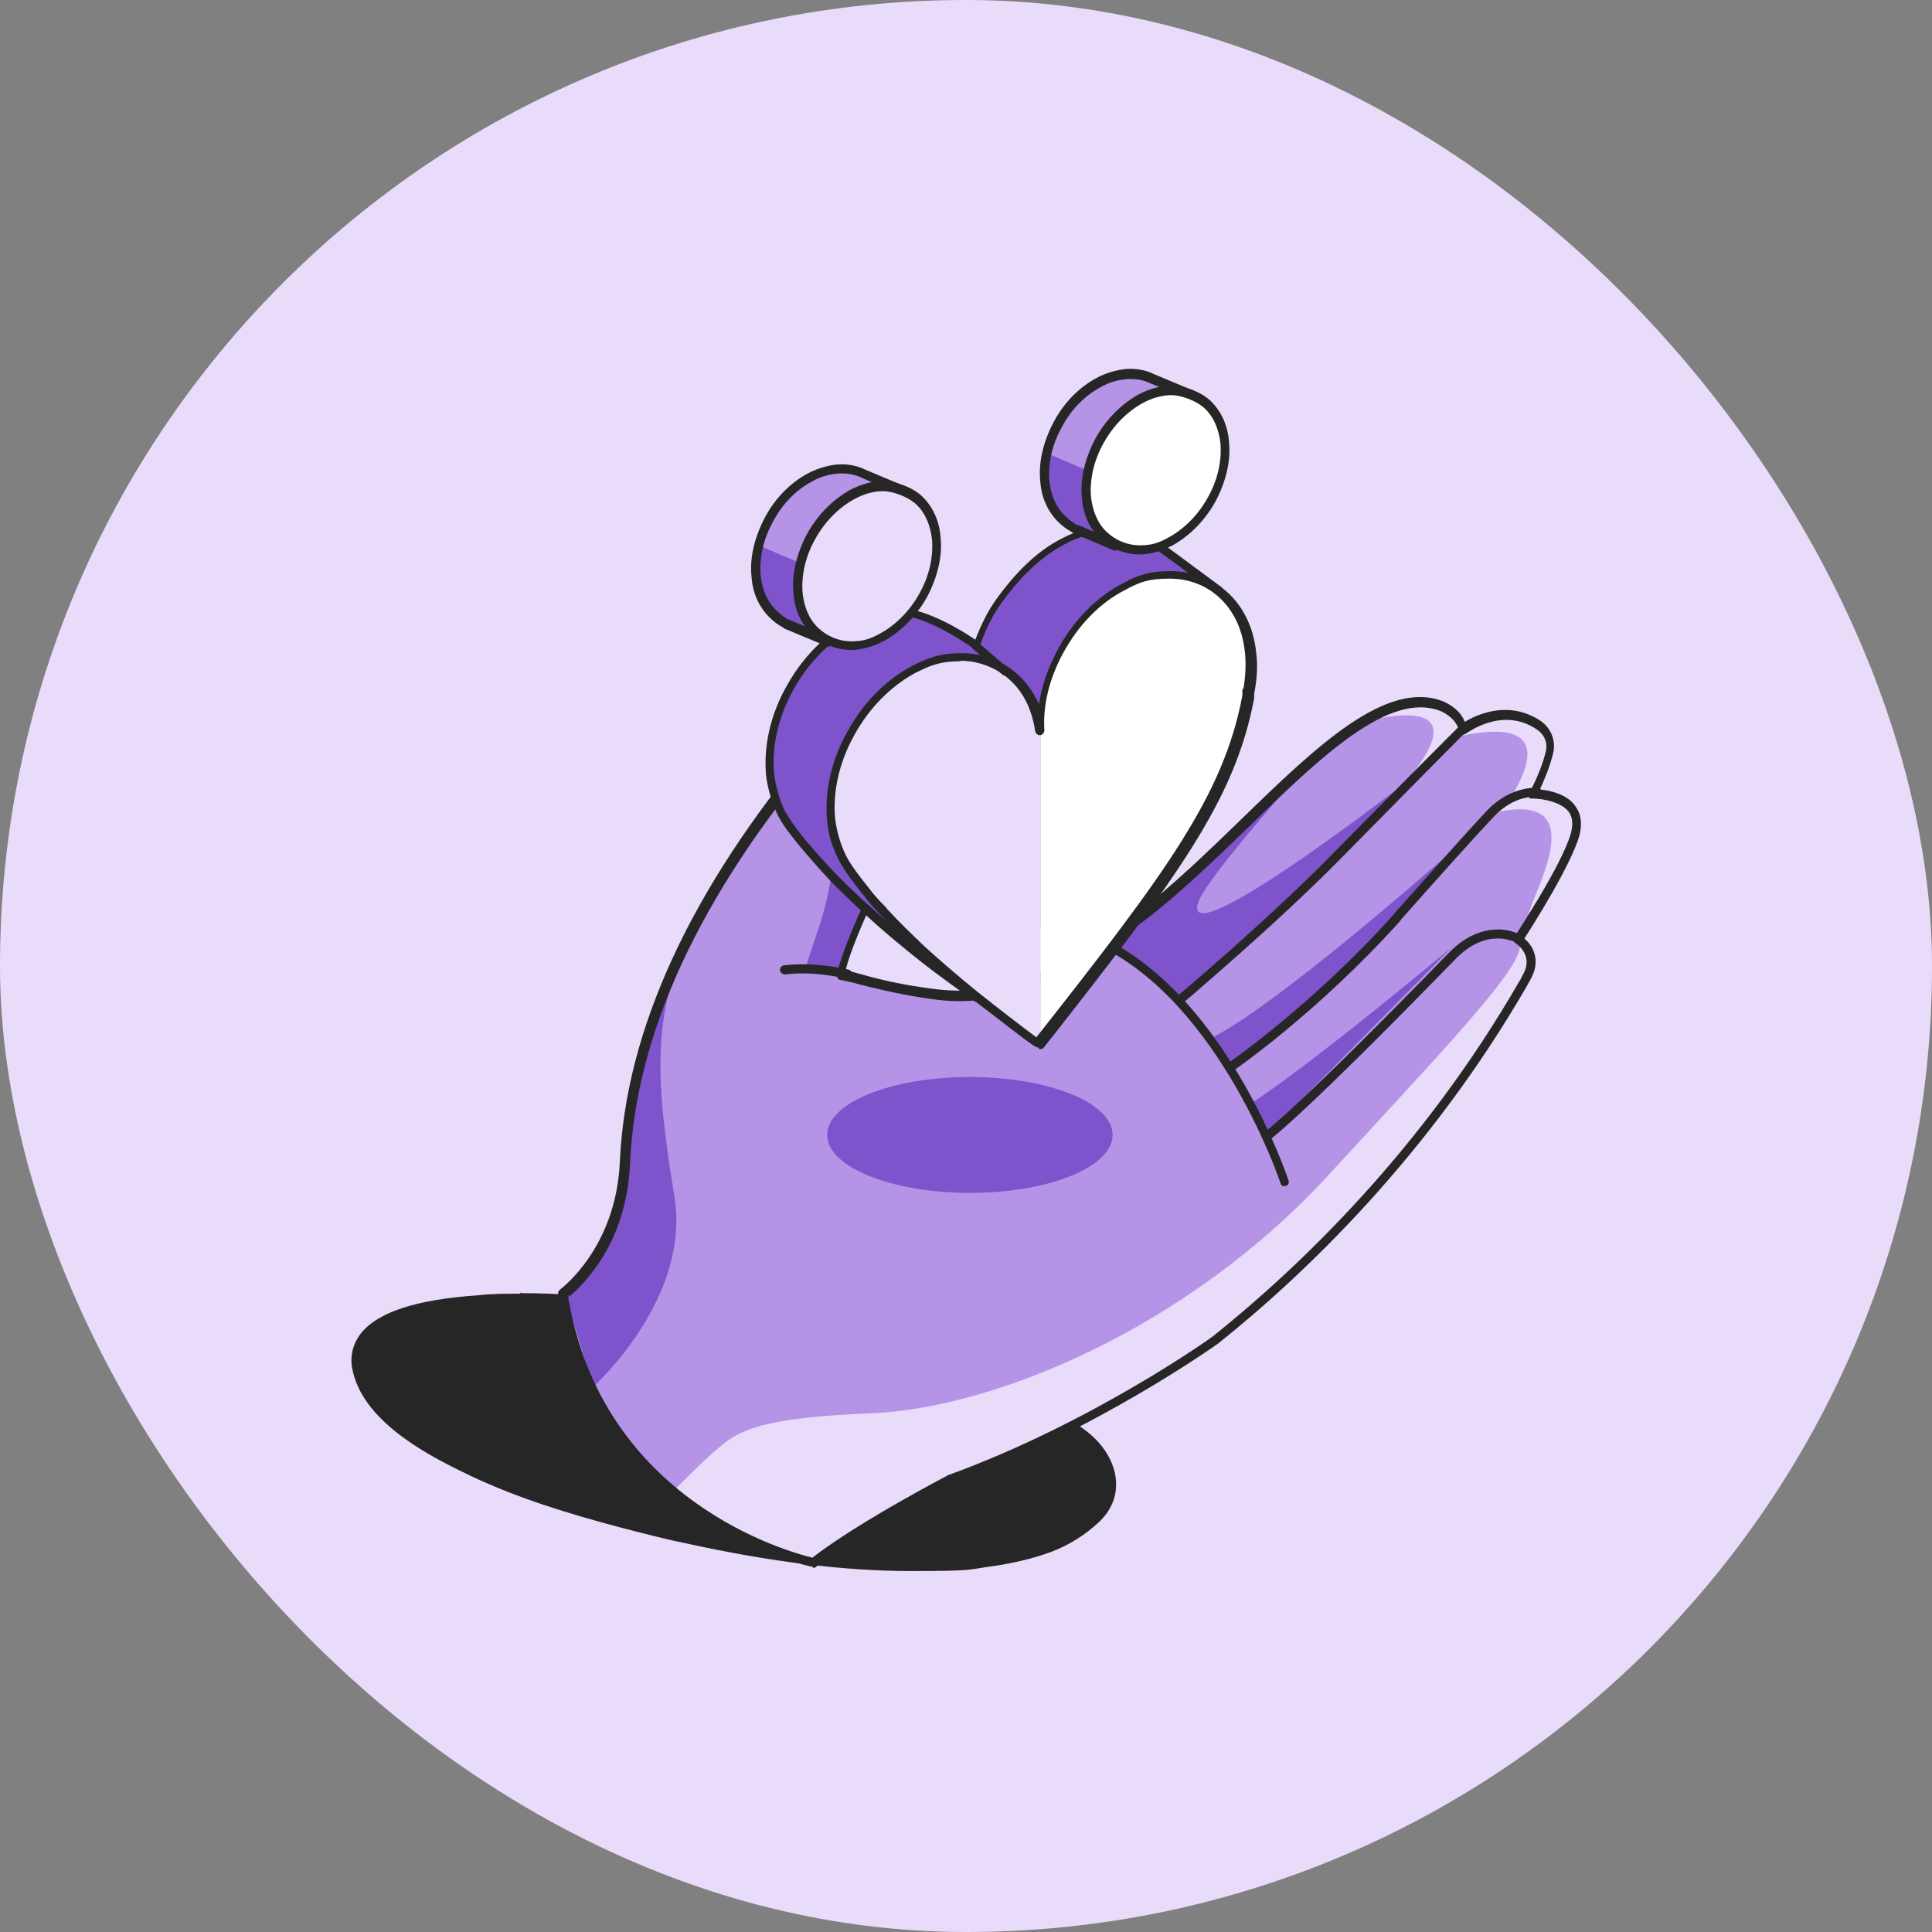 <svg width="46" height="46" viewBox="0 0 46 46" fill="none" xmlns="http://www.w3.org/2000/svg">
<rect x="0" y="0" width="46" height="46" fill="#808080" stroke="none"/>
<rect width="46" height="46" rx="23" fill="#E9DCFA"/>
<path d="M21.669 37.304C20.085 37.304 18.348 37.087 16.305 36.639C15.794 36.537 15.283 36.41 14.721 36.256C13.584 35.95 12.383 35.605 11.233 35.056C10.365 34.647 8.768 33.88 8.487 32.667C8.411 32.361 8.462 32.079 8.653 31.837C9.024 31.339 9.956 31.045 11.387 30.943C11.706 30.917 12.025 30.904 12.358 30.904C13.239 30.904 14.184 30.968 15.398 31.121C18.259 31.466 20.852 32.054 23.113 32.884C24.02 33.216 24.965 33.574 25.77 34.187C26.166 34.494 26.395 34.89 26.421 35.285C26.447 35.63 26.306 35.937 26.025 36.193C25.744 36.461 25.386 36.678 24.965 36.857C24.569 37.023 24.096 37.125 23.585 37.202C22.998 37.278 22.346 37.316 21.669 37.316V37.304Z" fill="#262626"/>
<path d="M12.38 31.032C13.389 31.032 14.41 31.134 15.419 31.249C18.012 31.568 20.644 32.118 23.109 32.986C24.016 33.318 24.961 33.676 25.728 34.276C26.354 34.762 26.596 35.528 25.97 36.129C25.664 36.41 25.319 36.614 24.936 36.767C24.501 36.933 24.029 37.048 23.582 37.099C22.969 37.176 22.33 37.214 21.678 37.214C19.877 37.214 18.038 36.933 16.352 36.55C15.828 36.435 15.305 36.307 14.768 36.167C13.593 35.86 12.405 35.503 11.306 34.979C10.361 34.519 8.88 33.778 8.611 32.654C8.305 31.313 10.591 31.109 11.409 31.058C11.728 31.032 12.06 31.019 12.38 31.019M12.38 30.802C12.035 30.802 11.715 30.802 11.383 30.84C9.889 30.942 8.969 31.249 8.573 31.773C8.381 32.041 8.318 32.348 8.407 32.68C8.714 33.931 10.336 34.723 11.217 35.145C12.38 35.694 13.593 36.052 14.73 36.358C15.279 36.499 15.803 36.639 16.314 36.742C18.345 37.189 20.107 37.406 21.704 37.406C23.301 37.406 23.02 37.367 23.633 37.291C24.157 37.214 24.629 37.099 25.038 36.946C25.472 36.78 25.843 36.537 26.149 36.256C26.456 35.975 26.596 35.63 26.571 35.26C26.545 34.838 26.29 34.404 25.881 34.085C25.089 33.472 24.08 33.088 23.211 32.769C20.95 31.952 18.332 31.364 15.471 31.006C14.232 30.866 13.299 30.789 12.405 30.789V30.764L12.38 30.802Z" fill="#262626"/>
<path d="M13.429 30.764C13.429 30.764 14.783 29.793 14.872 27.66C14.962 25.527 15.767 22.142 19.432 17.786C23.06 13.469 22.753 17.135 22.051 18.553C21.348 19.97 20.109 22.423 20.007 23.164C20.352 23.202 21.003 23.445 21.949 23.585C22.894 23.726 24.376 23.905 27.109 21.823C29.843 19.741 32.436 16.036 34.339 16.777C34.735 16.981 34.824 17.326 34.824 17.326C34.824 17.326 35.731 16.611 36.625 17.224C36.842 17.365 36.932 17.62 36.881 17.863C36.779 18.348 36.485 18.859 36.485 18.859C36.485 18.859 37.762 18.859 37.494 19.817C37.277 20.609 36.14 22.334 36.14 22.334C36.14 22.334 36.664 22.666 36.344 23.24C35.999 23.815 33.751 28.005 28.936 31.862C28.936 31.862 26.087 33.906 22.639 35.171C20.122 36.525 19.356 37.176 19.356 37.176C19.356 37.176 14.221 36.154 13.391 30.764L13.416 30.738V30.764H13.429Z" fill="#B593E7"/>
<path d="M20.285 16.867C20.285 16.867 19.621 18.451 21.32 20.073C20.656 21.223 20.413 21.708 20.017 23.177L19.148 23.139C19.148 23.139 19.276 22.73 19.455 22.206C19.838 21.108 19.953 19.958 19.877 18.809C19.825 18.055 19.94 17.289 20.273 16.867H20.285Z" fill="#7F53CC"/>
<path d="M29.763 26.307C29.763 26.307 30.146 27.073 30.287 26.895C30.325 26.843 34.489 22.641 34.553 22.564C34.553 22.564 31.244 25.336 29.75 26.294H29.763V26.307Z" fill="#7F53CC"/>
<path d="M28.797 24.735C28.797 24.735 29.218 25.502 29.384 25.361C32.488 22.819 34.328 20.482 34.392 20.418C34.392 20.418 30.317 24.02 28.797 24.735Z" fill="#7F53CC"/>
<path d="M26.325 22.488L28.113 23.765C31.218 21.223 33.121 18.911 33.185 18.847C33.185 18.847 28.152 22.73 28.522 21.504C28.714 20.878 31.256 18.107 31.115 18.183C30.796 18.388 26.555 22.36 26.325 22.475H26.312L26.325 22.488Z" fill="#7F53CC"/>
<path d="M30.174 27.136C30.136 27.136 30.11 27.123 30.085 27.098C30.047 27.047 30.059 26.983 30.11 26.957C30.11 26.957 30.915 26.37 34.492 22.691C34.951 22.218 35.386 22.129 35.679 22.129C35.973 22.129 36.203 22.257 36.216 22.269C36.267 22.308 36.28 22.372 36.254 22.41C36.216 22.461 36.152 22.474 36.114 22.448C36.075 22.436 35.411 22.052 34.645 22.844C31.043 26.549 30.264 27.11 30.238 27.136C30.225 27.149 30.2 27.149 30.174 27.149V27.136Z" fill="#262626"/>
<path d="M20.182 23.304H20.157C19.275 23.099 18.713 23.202 18.701 23.202C18.649 23.202 18.585 23.176 18.573 23.112C18.56 23.048 18.598 22.997 18.662 22.985C18.688 22.985 19.275 22.882 20.208 23.087C20.259 23.099 20.297 23.163 20.284 23.215C20.284 23.265 20.233 23.291 20.182 23.291V23.304Z" fill="#262626"/>
<path d="M35.664 19.332C37.963 18.846 36.469 21.299 36.392 21.784C37.708 19.766 37.976 18.731 36.213 18.948C35.69 19.025 35.664 19.344 35.664 19.344V19.332Z" fill="#E9DCFA"/>
<path d="M34.812 17.517C37.112 17.032 36.256 18.514 35.988 18.961C36.205 18.82 36.473 18.961 36.562 18.769C37.252 17.543 36.677 16.789 35.387 17.122C34.966 17.262 34.825 17.517 34.825 17.517H34.812Z" fill="#E9DCFA"/>
<path d="M32.68 17.134C34.979 16.649 33.931 18.028 33.638 18.412C33.855 18.271 34.34 17.798 34.506 17.658C35.119 17.224 34.545 16.381 33.255 16.725C32.833 16.866 32.693 17.121 32.693 17.121H32.68V17.134Z" fill="#E9DCFA"/>
<path d="M14.119 33.024C14.119 33.024 16.444 30.942 16.061 28.515C15.563 25.45 15.499 23.904 16.7 21.732C15.384 24.849 15.014 25.552 14.873 27.825C14.796 29.588 13.43 30.763 13.43 30.763C13.43 30.763 13.953 32.437 14.119 33.011V33.024Z" fill="#7F53CC"/>
<path d="M17.95 36.677C16.353 35.86 16.047 35.489 16.047 35.489C16.047 35.489 16.686 34.825 17.145 34.442C17.605 34.059 18.142 33.752 20.735 33.65C23.673 33.535 28.284 31.619 31.63 27.979C34.977 24.338 36.535 22.729 36.127 22.346C36.459 22.767 36.752 22.716 35.897 24.045C35.028 25.36 32.754 28.758 30.481 30.559C28.207 32.36 27.351 33.165 23.966 34.646C20.569 36.141 19.406 37.175 19.406 37.175C19.406 37.175 18.308 36.843 17.963 36.677H17.95Z" fill="#E9DCFA"/>
<path d="M29.291 25.514C29.253 25.514 29.227 25.501 29.202 25.463C29.164 25.412 29.176 25.348 29.227 25.323C29.24 25.31 31.22 23.956 33.162 21.797L33.2 21.746C33.979 20.877 34.848 19.894 35.41 19.294C35.972 18.706 36.585 18.757 36.611 18.757C36.662 18.757 36.713 18.808 36.713 18.872C36.713 18.936 36.662 18.974 36.598 18.974C36.534 18.974 36.074 18.923 35.576 19.434C35.014 20.034 34.133 21.018 33.366 21.886L33.328 21.938C31.373 24.109 29.381 25.488 29.368 25.488C29.355 25.501 29.33 25.501 29.317 25.501H29.291V25.514Z" fill="#262626"/>
<path d="M19.369 37.305H19.344C19.293 37.305 14.119 36.206 13.289 30.803C13.289 30.765 13.289 30.739 13.327 30.714L13.353 30.688C13.353 30.688 14.669 29.717 14.758 27.661C14.899 24.519 16.444 21.172 19.344 17.723C20.749 16.063 21.72 15.386 22.243 15.743C22.882 16.165 22.511 17.864 22.141 18.617L22.039 18.834C21.387 20.15 20.314 22.296 20.136 23.101C20.238 23.126 20.353 23.152 20.48 23.19C20.838 23.292 21.336 23.42 21.975 23.51C23.099 23.688 24.504 23.714 27.046 21.76C27.915 21.095 28.758 20.278 29.575 19.486C31.338 17.774 33.011 16.165 34.365 16.701C34.684 16.842 34.825 17.046 34.876 17.187C35.17 17.008 35.923 16.663 36.677 17.161C36.92 17.327 37.047 17.621 36.984 17.915C36.907 18.247 36.754 18.605 36.664 18.796C36.894 18.822 37.303 18.898 37.507 19.192C37.648 19.384 37.673 19.601 37.609 19.882C37.405 20.597 36.524 21.989 36.294 22.347C36.498 22.513 36.703 22.871 36.434 23.331C36.422 23.369 36.383 23.407 36.358 23.471C34.033 27.495 31.082 30.331 29 31.991C28.962 32.017 26.101 34.06 22.677 35.312C20.199 36.641 19.433 37.292 19.433 37.305C19.42 37.318 19.395 37.33 19.356 37.33V37.305H19.369ZM13.519 30.829C14.311 35.759 18.82 36.96 19.344 37.088C19.535 36.934 20.391 36.283 22.601 35.108H22.614C26.011 33.869 28.86 31.838 28.885 31.812C30.942 30.165 33.88 27.354 36.179 23.356C36.217 23.305 36.23 23.254 36.255 23.216C36.524 22.756 36.128 22.488 36.09 22.462C36.064 22.449 36.051 22.424 36.038 22.398C36.026 22.373 36.038 22.347 36.051 22.322C36.051 22.309 37.188 20.61 37.405 19.831C37.456 19.614 37.443 19.46 37.354 19.333C37.162 19.077 36.677 19.013 36.511 19.013C36.345 19.013 36.434 19.001 36.422 18.962C36.409 18.924 36.409 18.886 36.422 18.86C36.422 18.86 36.703 18.349 36.805 17.889C36.856 17.685 36.766 17.481 36.588 17.366C35.757 16.804 34.914 17.468 34.901 17.468C34.863 17.493 34.825 17.506 34.799 17.481C34.761 17.468 34.748 17.43 34.736 17.391C34.736 17.391 34.697 17.11 34.301 16.931C33.075 16.446 31.453 18.017 29.741 19.678C28.924 20.47 28.068 21.3 27.186 21.964C24.351 24.123 22.843 23.893 21.949 23.752C21.298 23.65 20.8 23.522 20.442 23.433C20.276 23.382 20.123 23.356 20.008 23.331C19.957 23.331 19.918 23.267 19.931 23.203C20.046 22.475 21.157 20.252 21.873 18.783L21.975 18.566C22.371 17.762 22.614 16.267 22.154 15.973C21.579 15.603 20.123 17.212 19.535 17.915C16.661 21.325 15.128 24.621 15.001 27.712C14.95 28.849 14.554 29.654 14.222 30.126C13.915 30.56 13.634 30.816 13.532 30.88V30.829H13.519Z" fill="#262626"/>
<path d="M28.065 23.918C28.027 23.918 28.014 23.905 27.988 23.88C27.95 23.829 27.95 23.765 28.001 23.739C28.027 23.726 30.147 21.938 31.667 20.393C33.187 18.847 34.745 17.289 34.771 17.263C34.809 17.225 34.873 17.225 34.924 17.263C34.962 17.301 34.962 17.365 34.924 17.404C34.911 17.416 33.353 18.988 31.833 20.533C30.3 22.079 28.18 23.867 28.154 23.892C28.129 23.918 28.116 23.918 28.09 23.918H28.065Z" fill="#262626"/>
<path d="M30.591 28.247C30.54 28.247 30.501 28.222 30.489 28.171C30.476 28.132 29.071 23.943 26.21 22.538C26.159 22.512 26.133 22.448 26.159 22.397C26.184 22.346 26.248 22.32 26.299 22.346C29.25 23.802 30.667 28.068 30.68 28.107C30.693 28.158 30.68 28.222 30.616 28.235H30.578L30.591 28.247Z" fill="#262626"/>
<path d="M23.093 28.402C24.97 28.402 26.491 27.784 26.491 27.022C26.491 26.26 24.97 25.643 23.093 25.643C21.216 25.643 19.695 26.26 19.695 27.022C19.695 27.784 21.216 28.402 23.093 28.402Z" fill="#7F53CC"/>
<path d="M26.913 18.796C27.539 17.774 27.935 16.88 28.165 15.922L28.982 14.057L27.564 13.009C27.245 12.754 26.836 12.613 26.402 12.613C25.968 12.613 25.648 12.716 25.265 12.92C24.678 13.226 24.154 13.763 23.72 14.376C23.388 14.849 23.222 15.385 23.222 15.385C22.864 15.13 22.021 14.606 21.395 14.58C21.024 14.555 20.641 14.683 20.258 14.887C19.671 15.206 19.121 15.743 18.764 16.407C18.393 17.071 18.24 17.812 18.291 18.476C18.329 18.783 18.406 19.064 18.534 19.345C18.662 19.613 18.866 19.869 19.057 20.099C19.262 20.341 19.466 20.584 19.696 20.826C19.926 21.069 20.322 21.452 20.654 21.759C21.076 22.142 21.523 22.513 21.983 22.87C22.391 23.19 22.813 23.496 23.234 23.803C24.92 21.657 26.083 20.162 26.875 18.847L26.9 18.821V18.796H26.913Z" fill="#7F53CC"/>
<path d="M23.285 23.866C23.26 23.866 23.247 23.866 23.221 23.853C22.8 23.547 22.366 23.24 21.957 22.921C21.459 22.525 21.024 22.167 20.628 21.797C20.322 21.516 19.9 21.12 19.671 20.864C19.466 20.647 19.262 20.405 19.032 20.136C18.84 19.894 18.623 19.638 18.495 19.357C18.368 19.076 18.278 18.77 18.24 18.463C18.176 17.773 18.342 17.02 18.725 16.343C19.096 15.666 19.632 15.116 20.258 14.784C20.718 14.554 21.101 14.452 21.459 14.478C22.085 14.516 22.889 15.002 23.221 15.231C23.298 15.04 23.451 14.657 23.681 14.325C24.167 13.635 24.69 13.124 25.265 12.83C25.674 12.613 26.019 12.523 26.44 12.523C26.862 12.523 27.322 12.664 27.667 12.932L29.084 13.98C29.123 14.018 29.136 14.056 29.123 14.107L28.305 15.972C28.075 16.93 27.692 17.812 27.066 18.834C27.066 18.846 27.066 18.859 27.053 18.872C26.262 20.187 25.086 21.695 23.4 23.841C23.375 23.866 23.349 23.879 23.324 23.879V23.853H23.285V23.866ZM21.344 14.657C21.05 14.657 20.731 14.746 20.335 14.95C19.747 15.27 19.236 15.793 18.891 16.419C18.534 17.058 18.368 17.773 18.431 18.425C18.47 18.706 18.547 19 18.661 19.255C18.789 19.51 18.981 19.753 19.16 19.983C19.39 20.251 19.594 20.481 19.798 20.698C20.003 20.916 20.399 21.311 20.756 21.618C21.152 21.976 21.599 22.346 22.085 22.729C22.455 23.023 22.864 23.317 23.26 23.598C24.895 21.516 26.032 20.047 26.811 18.77C26.811 18.757 26.811 18.744 26.824 18.731C27.45 17.709 27.845 16.828 28.063 15.87L28.855 14.056L27.501 13.06C27.194 12.817 26.811 12.69 26.402 12.69C25.993 12.69 25.7 12.766 25.329 12.97C24.793 13.252 24.282 13.737 23.822 14.388C23.503 14.835 23.337 15.359 23.337 15.372C23.337 15.41 23.298 15.423 23.273 15.436C23.234 15.436 23.209 15.436 23.17 15.436C22.992 15.308 22.072 14.682 21.408 14.644H21.331V14.669L21.344 14.657Z" fill="#262626"/>
<path d="M24.207 16.19C23.863 15.845 23.39 15.641 22.879 15.641C22.368 15.641 22.125 15.743 21.742 15.947C21.155 16.267 20.605 16.803 20.248 17.467C19.877 18.131 19.724 18.872 19.775 19.537C19.814 19.843 19.877 20.099 19.992 20.341C19.992 20.341 20.784 22.04 24.718 24.85C24.744 24.812 24.757 24.799 24.782 24.774V17.378C24.706 16.892 24.501 16.496 24.207 16.19Z" fill="#E9DCFA"/>
<path d="M29.773 15.564C29.722 15.015 29.518 14.568 29.186 14.223C28.841 13.878 28.381 13.699 27.87 13.699C27.359 13.699 27.116 13.801 26.733 14.006C26.146 14.312 25.622 14.862 25.252 15.513C24.907 16.139 24.741 16.816 24.779 17.442V17.404V24.799C27.908 20.814 29.25 18.987 29.722 16.624V16.522C29.786 16.216 29.799 15.896 29.773 15.59V15.564Z" fill="white"/>
<path d="M24.713 24.94C24.662 24.94 24.585 24.889 24.049 24.48C23.729 24.225 23.359 23.957 23.142 23.778C22.707 23.433 22.184 22.986 21.877 22.692C21.571 22.411 21.264 22.105 20.983 21.798L20.932 21.747C20.804 21.619 20.715 21.517 20.536 21.287C20.332 21.032 20.127 20.764 19.974 20.483C19.821 20.189 19.719 19.869 19.693 19.537C19.629 18.848 19.795 18.094 20.178 17.417C20.549 16.74 21.085 16.191 21.711 15.858C22.094 15.667 22.363 15.552 22.899 15.552C23.436 15.552 23.934 15.756 24.304 16.127C24.483 16.306 24.623 16.523 24.738 16.765C24.802 16.331 24.956 15.897 25.186 15.463C25.556 14.773 26.105 14.223 26.706 13.904C27.102 13.687 27.37 13.598 27.881 13.598C28.392 13.598 28.928 13.802 29.286 14.16C29.643 14.517 29.861 15.003 29.912 15.565C29.95 15.871 29.924 16.191 29.861 16.523V16.587V16.625C29.401 19.077 27.996 20.942 24.854 24.94C24.841 24.953 24.815 24.979 24.79 24.979H24.751L24.713 24.94ZM22.874 15.744C22.375 15.744 22.145 15.846 21.788 16.025C21.2 16.344 20.689 16.868 20.345 17.494C19.987 18.132 19.821 18.848 19.885 19.499C19.923 19.805 20.012 20.099 20.14 20.367C20.281 20.636 20.485 20.891 20.689 21.147C20.855 21.364 20.958 21.466 21.073 21.581L21.124 21.645C21.405 21.951 21.711 22.245 22.005 22.526C22.312 22.807 22.823 23.254 23.27 23.612C23.666 23.931 24.432 24.519 24.675 24.698C27.753 20.789 29.133 18.937 29.58 16.561V16.459C29.58 16.433 29.58 16.408 29.605 16.395C29.656 16.114 29.669 15.82 29.643 15.552C29.592 15.028 29.401 14.594 29.081 14.275C28.762 13.955 28.328 13.777 27.842 13.777C27.357 13.777 27.14 13.853 26.77 14.057C26.195 14.351 25.684 14.875 25.326 15.526C24.981 16.152 24.828 16.791 24.866 17.391C24.866 17.442 24.828 17.494 24.764 17.506C24.713 17.506 24.662 17.468 24.649 17.417C24.572 16.919 24.394 16.535 24.1 16.242C23.768 15.91 23.321 15.731 22.848 15.731H22.874V15.744Z" fill="#262626"/>
<path d="M21.281 12.396C21.281 12.319 21.255 12.256 21.242 12.179V12.115L21.549 11.694L20.578 11.285C20.412 11.208 20.233 11.17 20.054 11.17C19.876 11.17 19.556 11.234 19.301 11.374C18.905 11.579 18.547 11.936 18.33 12.371C18.087 12.805 17.985 13.277 18.023 13.725C18.062 14.069 18.189 14.389 18.419 14.606C18.522 14.708 18.624 14.772 18.739 14.836C18.739 14.836 18.764 14.836 18.777 14.861L19.786 15.283L19.888 14.836C19.939 14.81 19.991 14.797 20.029 14.759C20.425 14.555 20.782 14.197 21 13.763C21.242 13.329 21.345 12.856 21.306 12.409V12.383H21.281V12.396Z" fill="#B593E7"/>
<path d="M18.032 12.971L20.217 13.903L19.731 15.283L18.352 14.618C18.352 14.618 17.802 13.801 18.02 12.996V12.971H18.032Z" fill="#7F53CC"/>
<path d="M19.746 15.398H19.708L18.699 14.976C18.699 14.976 18.673 14.976 18.66 14.951C18.52 14.874 18.418 14.797 18.316 14.695C18.073 14.452 17.919 14.12 17.894 13.737C17.843 13.277 17.971 12.779 18.213 12.319C18.456 11.859 18.826 11.489 19.235 11.272C19.491 11.131 19.823 11.055 20.027 11.055C20.232 11.055 20.423 11.093 20.602 11.182L21.573 11.591C21.611 11.591 21.624 11.63 21.624 11.655C21.624 11.693 21.624 11.719 21.611 11.744L21.343 12.128V12.166V12.217C21.343 12.268 21.368 12.332 21.368 12.396C21.407 12.856 21.292 13.354 21.049 13.814C20.806 14.274 20.449 14.644 20.027 14.861C19.989 14.887 19.951 14.899 19.912 14.912L19.835 15.308C19.835 15.347 19.81 15.359 19.784 15.385H19.733H19.746V15.398ZM18.801 14.759L19.669 15.129L19.733 14.81C19.733 14.772 19.772 14.746 19.797 14.733C19.848 14.733 19.887 14.695 19.925 14.682H19.938C20.308 14.491 20.64 14.146 20.87 13.724C21.1 13.316 21.202 12.856 21.164 12.434V12.409C21.164 12.37 21.164 12.319 21.151 12.268V12.204V12.166C21.138 12.128 21.138 12.089 21.151 12.064L21.368 11.744L20.512 11.374C20.359 11.297 20.193 11.272 20.027 11.272C19.861 11.272 19.567 11.323 19.337 11.463C18.967 11.655 18.622 12 18.405 12.421C18.175 12.83 18.073 13.29 18.111 13.711C18.149 14.031 18.264 14.325 18.482 14.529C18.699 14.733 18.648 14.669 18.762 14.746C18.788 14.746 18.801 14.746 18.814 14.784V14.759H18.801Z" fill="#262626"/>
<path d="M20.265 15.373C19.933 15.373 19.626 15.245 19.396 15.028C19.179 14.811 19.038 14.504 19 14.146C18.962 13.712 19.064 13.24 19.307 12.793C19.549 12.358 19.894 12.001 20.277 11.796C20.52 11.668 20.776 11.592 21.031 11.592C21.287 11.592 21.67 11.72 21.9 11.937C22.117 12.154 22.257 12.46 22.296 12.818C22.334 13.252 22.232 13.725 21.989 14.172C21.746 14.606 21.401 14.964 21.018 15.168C20.776 15.296 20.52 15.373 20.265 15.373Z" fill="#E9DCFA"/>
<path d="M20.261 15.475C19.916 15.475 19.571 15.334 19.316 15.092C19.073 14.849 18.919 14.517 18.894 14.134C18.843 13.674 18.971 13.176 19.213 12.716C19.469 12.256 19.826 11.898 20.235 11.668C20.503 11.528 20.784 11.451 21.027 11.451C21.27 11.451 21.717 11.579 21.972 11.834C22.215 12.077 22.368 12.409 22.394 12.792C22.445 13.252 22.317 13.75 22.075 14.21C21.819 14.67 21.461 15.028 21.053 15.258C20.784 15.398 20.503 15.475 20.261 15.475ZM21.027 11.694C20.81 11.694 20.567 11.758 20.337 11.886C19.967 12.09 19.635 12.422 19.405 12.844C19.175 13.252 19.073 13.712 19.111 14.134C19.149 14.453 19.264 14.747 19.482 14.951C19.699 15.155 19.98 15.27 20.273 15.27C20.567 15.27 20.733 15.207 20.963 15.079C21.334 14.874 21.666 14.542 21.896 14.121C22.126 13.712 22.228 13.252 22.189 12.831C22.151 12.511 22.036 12.218 21.819 12.013C21.615 11.822 21.244 11.694 21.027 11.694Z" fill="#262626"/>
<path d="M28.134 10.123C28.134 10.046 28.109 9.982 28.096 9.906V9.842L28.339 9.395L27.406 9.011C27.24 8.935 27.061 8.896 26.883 8.896C26.704 8.896 26.384 8.96 26.129 9.101C25.733 9.305 25.375 9.663 25.158 10.097C24.916 10.531 24.813 11.004 24.852 11.451C24.89 11.796 25.018 12.115 25.248 12.332C25.35 12.435 25.452 12.499 25.567 12.562C25.567 12.562 25.592 12.562 25.605 12.588L26.563 12.997L26.704 12.575C26.755 12.55 26.806 12.537 26.844 12.499C27.24 12.294 27.598 11.937 27.815 11.502C28.058 11.068 28.16 10.595 28.122 10.148V10.123H28.134Z" fill="#B593E7"/>
<path d="M24.946 10.799L27.131 11.731L26.645 13.111L25.266 12.447C25.266 12.447 24.716 11.629 24.934 10.824V10.799H24.946Z" fill="#7F53CC"/>
<path d="M26.57 13.111H26.532L25.574 12.703C25.574 12.703 25.548 12.703 25.535 12.677C25.395 12.601 25.293 12.524 25.191 12.422C24.948 12.179 24.794 11.847 24.769 11.464C24.718 11.004 24.846 10.506 25.088 10.046C25.331 9.586 25.701 9.216 26.11 8.998C26.366 8.858 26.698 8.781 26.902 8.781C27.107 8.781 27.298 8.82 27.477 8.909L28.397 9.292C28.422 9.292 28.448 9.331 28.448 9.356V9.445L28.23 9.854V9.893V9.944C28.23 9.995 28.256 10.059 28.256 10.122C28.256 10.186 28.256 10.148 28.256 10.161C28.294 10.621 28.179 11.106 27.937 11.54C27.694 12 27.336 12.371 26.915 12.588C26.877 12.613 26.838 12.639 26.787 12.652L26.659 13.035C26.659 13.06 26.621 13.086 26.608 13.099H26.57V13.111ZM25.663 12.498L26.493 12.843L26.596 12.524C26.596 12.486 26.634 12.473 26.659 12.46C26.71 12.46 26.749 12.422 26.787 12.409H26.8C27.17 12.217 27.502 11.872 27.732 11.451C27.962 11.042 28.064 10.582 28.026 10.161V10.11C28.026 10.071 28.026 10.033 28.013 9.995V9.944V9.905C28.001 9.867 28.001 9.841 28.013 9.803L28.205 9.458L27.387 9.126C27.234 9.049 27.068 9.024 26.902 9.024C26.736 9.024 26.442 9.075 26.212 9.216C25.842 9.407 25.497 9.752 25.28 10.174C25.05 10.582 24.948 11.042 24.986 11.464C25.024 11.783 25.139 12.077 25.357 12.281C25.433 12.358 25.523 12.422 25.637 12.498C25.663 12.498 25.676 12.498 25.689 12.537L25.663 12.511V12.498Z" fill="#262626"/>
<path d="M27.132 13.086C26.8 13.086 26.493 12.958 26.263 12.741C26.046 12.524 25.905 12.217 25.867 11.859C25.829 11.425 25.931 10.952 26.174 10.505C26.416 10.058 26.761 9.713 27.145 9.509C27.387 9.381 27.643 9.305 27.898 9.305C28.154 9.305 28.537 9.432 28.767 9.65C28.984 9.867 29.124 10.173 29.163 10.531C29.201 10.965 29.099 11.438 28.856 11.885C28.613 12.332 28.269 12.677 27.885 12.881C27.643 13.009 27.387 13.086 27.132 13.086Z" fill="white"/>
<path d="M27.128 13.201C26.783 13.201 26.438 13.061 26.183 12.818C25.94 12.575 25.787 12.243 25.761 11.86C25.71 11.4 25.838 10.902 26.081 10.442C26.336 9.982 26.694 9.625 27.102 9.395C27.371 9.254 27.652 9.178 27.894 9.178C28.137 9.178 28.584 9.305 28.84 9.561C29.082 9.804 29.235 10.136 29.261 10.519C29.312 10.979 29.184 11.477 28.942 11.937C28.686 12.397 28.329 12.754 27.92 12.984C27.652 13.125 27.371 13.201 27.128 13.201ZM27.894 9.408C27.677 9.408 27.434 9.472 27.204 9.599C26.834 9.804 26.502 10.136 26.272 10.557C26.042 10.966 25.94 11.426 25.978 11.847C26.017 12.167 26.132 12.46 26.349 12.665C26.566 12.869 26.847 12.984 27.141 12.984C27.434 12.984 27.601 12.92 27.83 12.793C28.201 12.588 28.533 12.256 28.763 11.835C28.993 11.426 29.095 10.966 29.057 10.544C29.018 10.225 28.903 9.931 28.686 9.727C28.482 9.535 28.111 9.408 27.894 9.408Z" fill="#262626"/>
<path d="M23.946 16.088C23.92 16.088 23.895 16.088 23.869 16.063L23.166 15.45C23.128 15.411 23.115 15.347 23.166 15.309C23.218 15.271 23.269 15.258 23.307 15.309L24.01 15.922C24.048 15.96 24.061 16.024 24.01 16.063C23.959 16.101 23.959 16.101 23.933 16.101H23.946V16.088Z" fill="#262626"/>
</svg>
